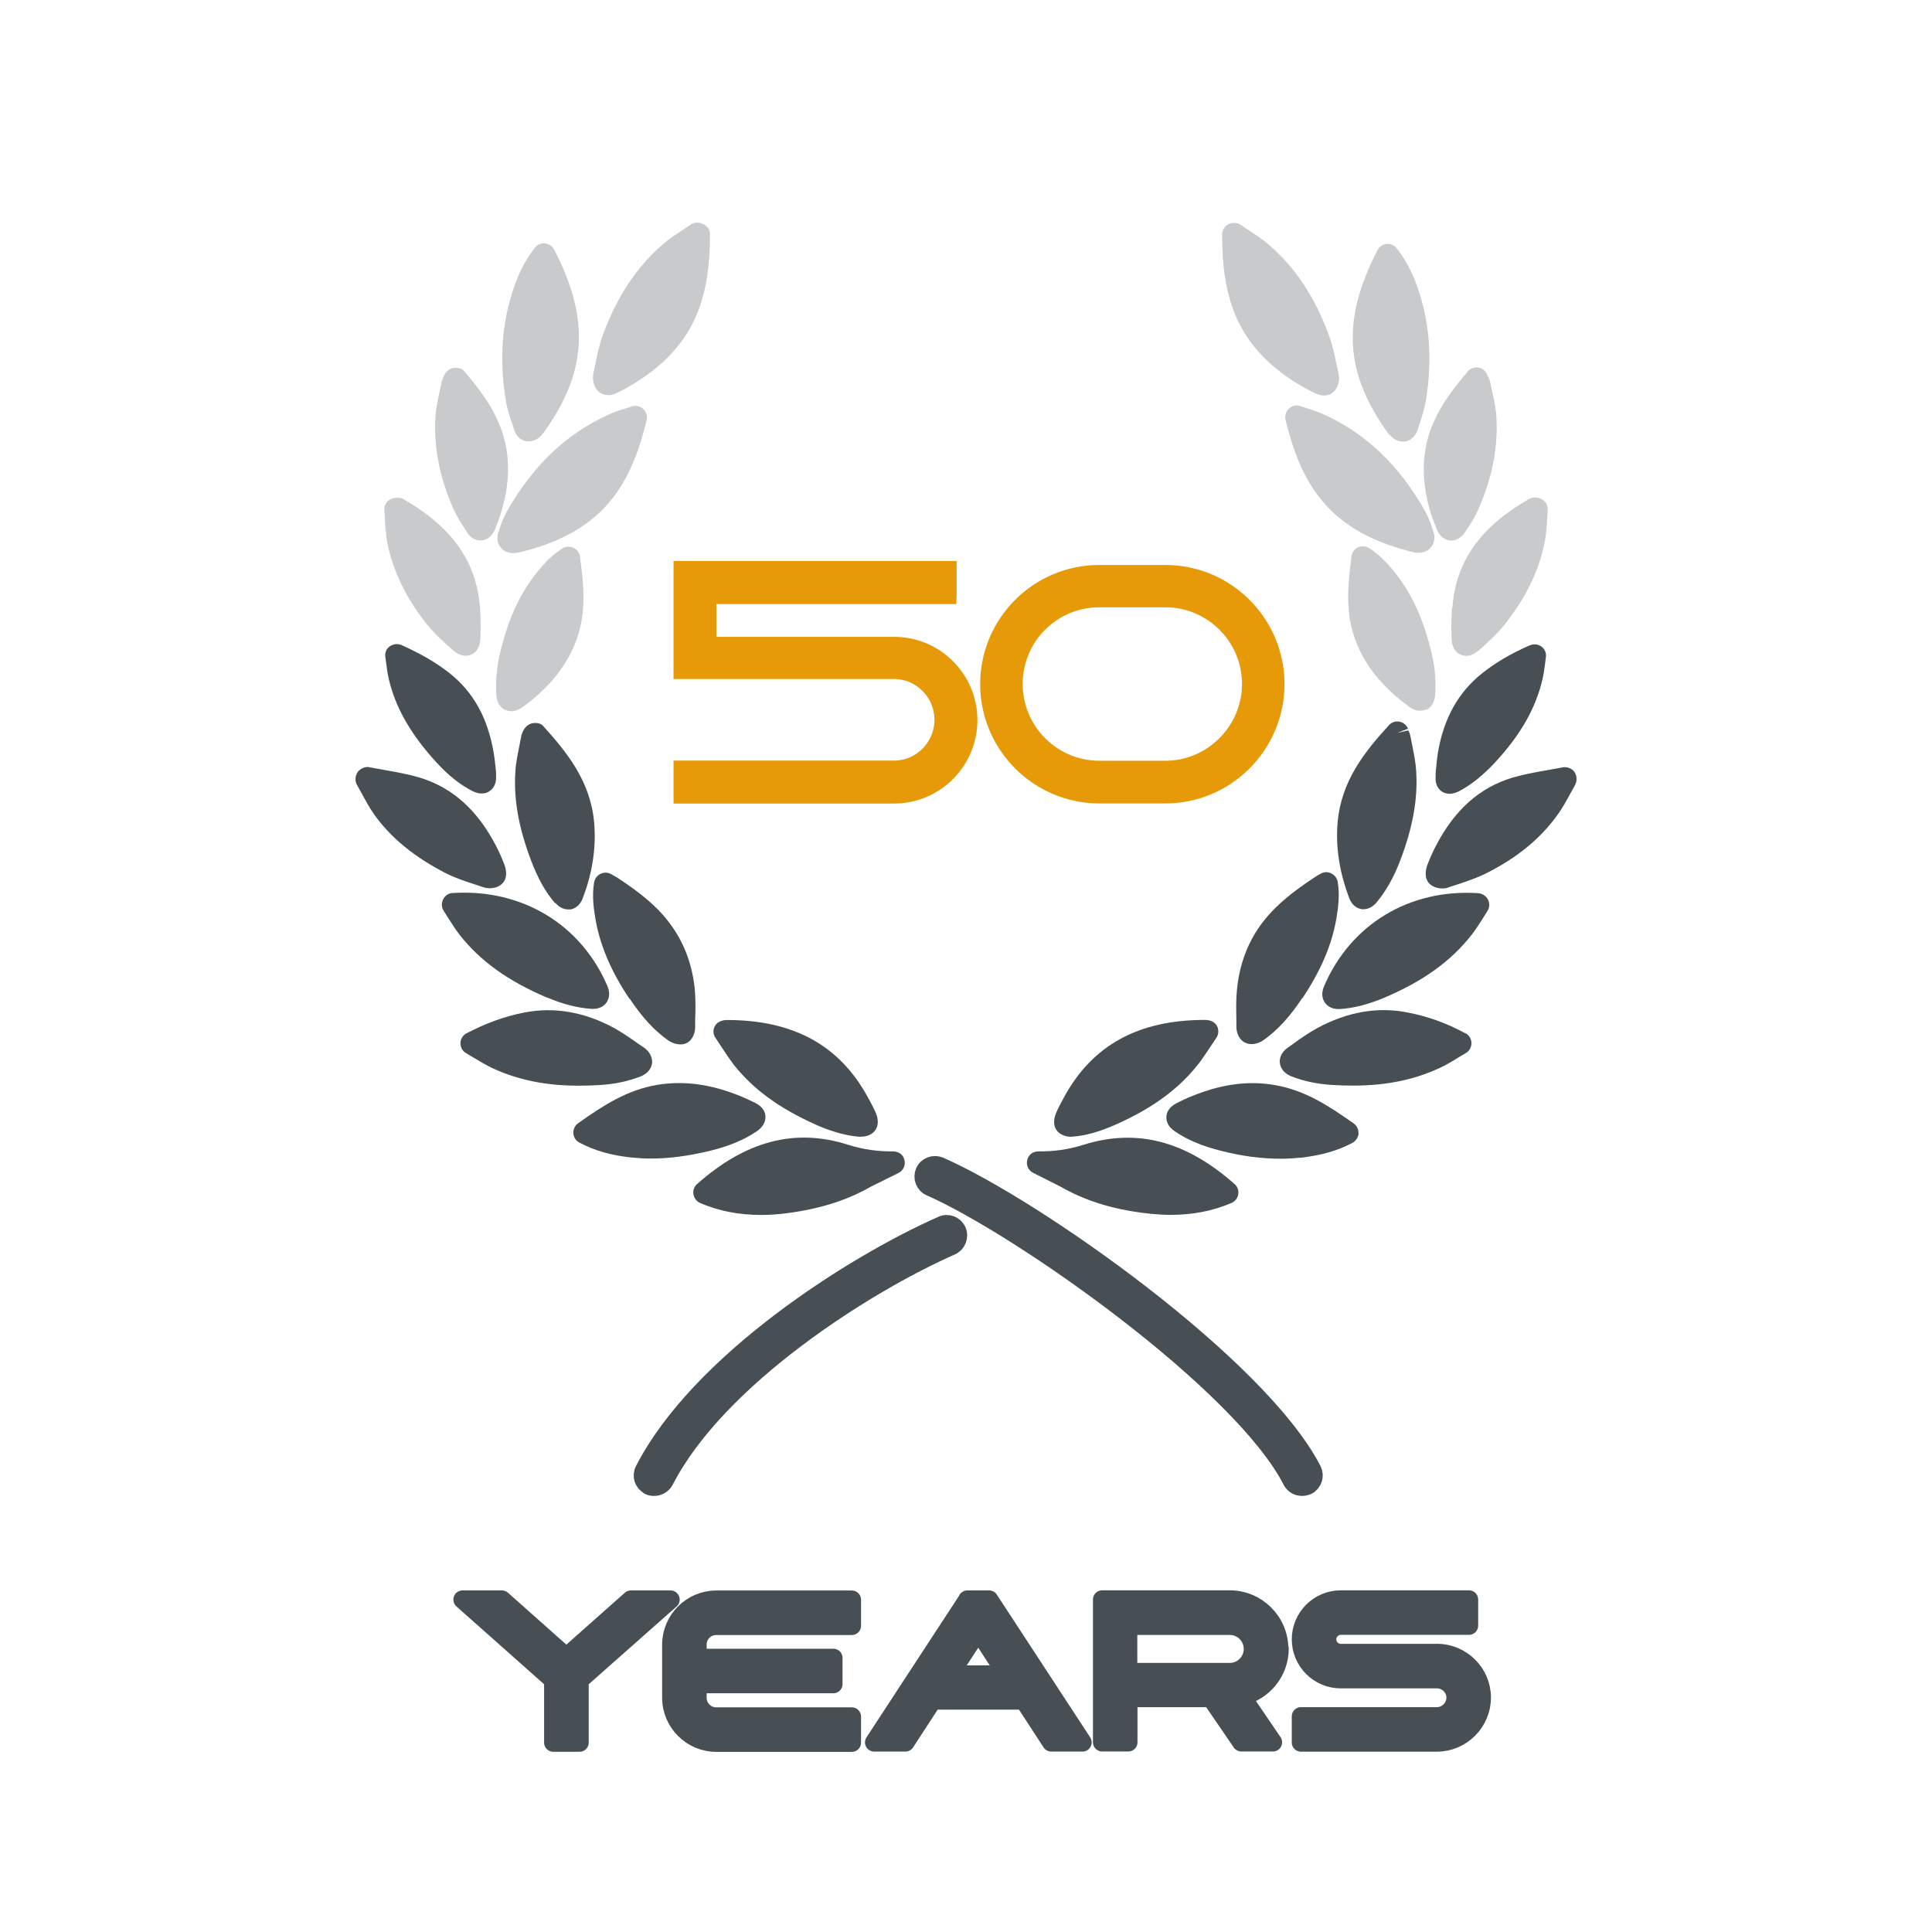 <?xml version="1.0" encoding="UTF-8"?><svg id="a" xmlns="http://www.w3.org/2000/svg" viewBox="0 0 210 210"><defs><style>.b,.c,.d{fill:#484f54;}.e{fill:#e79a08;stroke:#e79a08;stroke-miterlimit:10;}.e,.c{stroke-width:2px;}.c{stroke:#484f54;stroke-linecap:round;stroke-linejoin:round;}.d{opacity:.3;}</style></defs><path class="e" d="M102.98,64.65v-2.67h-28.77v10.83h22.98c2.96,0,5.38,2.44,5.38,5.43s-2.42,5.43-5.38,5.43h-22.98v2.67h22.98c4.45,0,8.05-3.63,8.05-8.07s-3.6-8.05-8.05-8.05h-20.32v-5.56s26.11,0,26.11,0Z"/><polygon class="c" points="61.56 180.1 54.55 173.87 50.28 173.87 60.14 182.62 60.14 189.41 62.99 189.41 62.99 182.62 72.88 173.87 68.58 173.87 61.56 180.1"/><path class="c" d="M72.97,178.75v5.79c0,2.68,2.2,4.88,4.88,4.88h14.74v-2.84h-14.74c-1.13,0-2.04-.91-2.04-2.04v-1.49h14.77v-2.84h-14.77v-1.45c0-1.13,.91-2.04,2.04-2.04h14.74v-2.84h-14.74c-2.68,0-4.88,2.2-4.88,4.88h0Z"/><path class="c" d="M105.17,173.87l-10.15,15.52h3.39l2.97-4.56h9.92l2.97,4.56h3.39l-10.15-15.52s-2.36,0-2.36,0Zm-1.94,8.15l3.1-4.75,3.1,4.75h-6.21Z"/><path class="c" d="M139.04,179.23c0-2.97-2.42-5.37-5.37-5.37h-13.87v15.52h2.84v-4.82h8.99l3.3,4.82h3.43l-3.39-4.98c2.36-.58,4.11-2.68,4.11-5.2l-.03,.03Zm-5.37,2.52h-11.05v-5.04h11.05c1.39,0,2.52,1.13,2.52,2.52s-1.13,2.52-2.52,2.52Z"/><path class="c" d="M156.18,179.68h-10.44c-.81,0-1.49-.68-1.49-1.49s.68-1.49,1.49-1.49h13.93v-2.84h-13.93c-2.39,0-4.33,1.94-4.33,4.33s1.94,4.33,4.33,4.33h10.44c1.13,0,2.04,.91,2.04,2s-.91,2.04-2.04,2.04h-14.77v2.84h14.77c2.68,0,4.88-2.2,4.88-4.88s-2.2-4.85-4.88-4.85Z"/><path class="e" d="M119.49,86.33h7.18c6.59,0,11.95-5.38,11.95-11.97s-5.36-11.95-11.95-11.95h-7.18c-6.59,0-11.95,5.36-11.95,11.95s5.36,11.97,11.95,11.97Zm0-21.32h7.18c5.15,0,9.33,4.2,9.33,9.33s-4.2,9.35-9.33,9.35h-7.18c-5.15,0-9.33-4.2-9.33-9.35s4.17-9.33,9.33-9.33Z"/><path class="b" d="M75.38,129.83c.07,.42,.35,.77,.74,.94,2.04,.87,4.22,1.29,6.6,1.29,.94,0,1.91-.07,2.9-.2,3.52-.47,6.45-1.39,8.99-2.85l3.05-1.51c.52-.25,.79-.84,.65-1.41s-.57-.92-1.24-.94c-1.64,.02-3.25-.2-4.89-.72-5.76-1.84-11.12-.42-16.41,4.27-.32,.27-.47,.72-.4,1.12v.02Z"/><path class="d" d="M66.04,42.96c.47,0,.89-.17,1.12-.3,.62-.3,1.24-.65,1.84-1.02,3.52-2.18,5.81-4.84,7-8.14,.82-2.26,1.17-4.77,1.17-8.09,0-.94-1.29-1.54-2.06-1.02-.3,.2-.62,.42-.92,.62-.72,.47-1.46,.94-2.13,1.54-2.83,2.43-4.96,5.63-6.5,9.78-.42,1.12-.65,2.23-.87,3.35l-.2,.92c-.12,.6,.02,1.46,.57,1.96,.3,.27,.65,.37,.99,.37v.02Z"/><path class="b" d="M51.67,96.15l.92,.3c.2,.07,.42,.1,.62,.1,.5,0,.99-.15,1.32-.45,.77-.67,.42-1.79,.3-2.11-.27-.7-.57-1.39-.92-2.06-2.04-3.92-4.77-6.35-8.32-7.42-1.27-.37-2.58-.6-3.82-.82-.55-.1-1.09-.2-1.64-.3-.37-.07-.74,.07-1.04,.3-.3,.25-.45,.65-.45,1.02,0,.22,.05,.42,.17,.62,.17,.32,.35,.65,.52,.94,.4,.74,.82,1.51,1.32,2.23,1.86,2.61,4.44,4.69,7.84,6.43,1.04,.52,2.11,.87,3.18,1.22Z"/><path class="d" d="M55.77,46.33l.12,.4c.32,.97,1.04,1.19,1.34,1.24h.25c.37,0,.94-.12,1.49-.79,.17-.2,.32-.42,.47-.65,4.39-6.38,4.62-11.99,.79-19.41-.2-.37-.57-.62-.99-.67-.42-.02-.82,.12-1.09,.47-.94,1.19-1.69,2.58-2.26,4.24-1.34,3.82-1.64,7.87-.92,12.31,.15,.99,.47,1.94,.79,2.83v.02Z"/><path class="d" d="M55.74,60.11h.32c.3-.05,.57-.12,.99-.22,8.66-2.26,11.57-7.32,13.23-14.22,.1-.45-.02-.89-.37-1.22s-.82-.4-1.24-.27l-.77,.25c-.6,.17-1.14,.35-1.66,.6-4.62,2.06-8.27,5.51-11.14,10.55-.37,.67-.62,1.34-.84,2.01l-.07,.22c-.22,.62-.15,1.24,.25,1.71,.32,.4,.79,.6,1.34,.6h-.02Z"/><path class="b" d="M70.76,125.93c2.04,0,4.19-.3,6.53-.87,2.06-.52,3.65-1.19,4.99-2.11,.79-.55,.94-1.17,.92-1.61s-.25-1.04-1.12-1.46c-.55-.27-1.12-.55-1.69-.77-3.18-1.29-6.11-1.66-8.96-1.19-3.25,.55-5.83,2.21-8.59,4.17-.35,.25-.55,.67-.52,1.09,.02,.42,.27,.82,.67,1.02,1.64,.87,3.4,1.37,5.58,1.61,.72,.07,1.46,.12,2.21,.12h-.02Z"/><path class="b" d="M59.51,108.44c1.71,.72,3.28,1.12,4.79,1.22h.17c.84,0,1.27-.42,1.46-.7s.47-.89,.1-1.76c-2.88-6.75-9.33-10.62-16.85-10.13-.45,.02-.82,.3-1.02,.7s-.17,.87,.07,1.24l.52,.82c.4,.62,.77,1.22,1.19,1.76,2.26,2.88,5.31,5.06,9.53,6.85h.02Z"/><path class="b" d="M65.17,117.94c1.69-.1,3.15-.42,4.47-.94,.97-.4,1.19-1.07,1.24-1.44,.02-.3,0-1.04-.84-1.66l-.55-.37c-.84-.6-1.74-1.22-2.68-1.76-3.23-1.76-6.53-2.36-9.83-1.71-2.16,.42-4.19,1.17-6.28,2.26-.4,.22-.65,.62-.65,1.07s.22,.87,.62,1.09l.84,.5c.67,.4,1.32,.79,2.01,1.12,2.78,1.29,5.81,1.91,9.38,1.91,.72,0,1.49-.02,2.26-.07v.02Z"/><path class="b" d="M68.43,108.53c1.39,2.09,2.71,3.5,4.22,4.57,.32,.22,.79,.42,1.29,.42,.17,0,.32,0,.5-.07,.87-.27,1.12-1.27,1.12-1.76v-.84c.05-1.02,.05-2.06-.02-3.1-.25-2.9-1.22-5.44-2.88-7.57-1.49-1.94-3.4-3.33-5.24-4.57-.2-.15-.42-.27-.65-.4l-.3-.17c-.35-.22-.79-.25-1.17-.07s-.65,.52-.72,.92c-.25,1.49-.05,2.88,.15,4.05,.5,2.85,1.71,5.68,3.7,8.64v-.02Z"/><path class="b" d="M60.36,98.13c.5,.6,1.04,.72,1.41,.72h.25c.57-.1,1.04-.52,1.29-1.14,1.09-2.8,1.51-5.61,1.27-8.32-.4-4.47-2.95-7.62-5.56-10.5-.27-.3-.74-.35-1.17-.27s-.82,.45-.99,.84c-.07,.17-.17,.37-.22,.65l-.2,1.02c-.17,.89-.37,1.79-.42,2.73-.2,3,.35,6.08,1.69,9.63,.74,1.96,1.56,3.45,2.63,4.69l.02-.05Z"/><path class="b" d="M93.59,123.55c.55,0,1.19-.17,1.56-.72,.5-.72,.15-1.61,.05-1.86-.27-.6-.57-1.17-.89-1.74-3.08-5.63-8.09-8.36-15.29-8.36-.52,0-1.07,.2-1.32,.67-.22,.4-.2,.89,.07,1.27l.62,.94c.47,.72,.92,1.39,1.41,2.04,2.11,2.63,4.87,4.64,8.71,6.38,1.14,.52,2.9,1.22,4.87,1.39h.2Z"/><path class="d" d="M41.97,58.27c.52,3.3,1.94,6.43,4.37,9.51,.84,1.07,1.84,1.96,2.85,2.85,.5,.45,.97,.65,1.41,.65,.2,0,.4-.05,.6-.12,.65-.27,.97-.89,1.02-1.81,.05-1.27,.02-2.31-.05-3.3-.37-5.01-3.05-8.79-8.36-11.82-.27-.15-.77-.15-1.09-.07-.6,.15-.99,.7-.94,1.29l.05,.82c.02,.67,.07,1.34,.17,1.99l-.02,.02Z"/><path class="d" d="M50.73,57.82c.5,.77,1.09,.92,1.49,.92h.15c.45-.05,1.07-.3,1.46-1.27,.17-.45,.35-.89,.5-1.34,1.12-3.43,1.19-6.48,.2-9.33-.89-2.56-2.51-4.62-4.1-6.48-.27-.32-.77-.37-1.19-.32-.42,.07-.84,.47-.99,.87-.1,.2-.2,.45-.27,.74l-.2,.97c-.2,.89-.4,1.81-.45,2.76-.2,3.25,.47,6.63,1.96,9.98,.4,.87,.89,1.64,1.46,2.51h-.02Z"/><path class="d" d="M54.95,77.16c.12,.05,.35,.15,.65,.15s.67-.1,1.09-.37c3.05-2.18,5.01-4.67,6.03-7.57s.74-5.73,.32-8.86c-.05-.42-.32-.79-.72-.97s-.84-.15-1.19,.07c-1.19,.77-2.01,1.66-2.58,2.38-1.94,2.33-3.25,5.11-4.15,8.79-.4,1.66-.55,3.23-.45,4.77,.07,1.07,.65,1.46,.97,1.64l.02-.02Z"/><path class="b" d="M48.89,73.19c-1.44-1.14-3.1-2.11-5.26-3.08-.42-.17-.89-.12-1.27,.15s-.55,.72-.47,1.17l.1,.77c.07,.57,.15,1.09,.27,1.61,.74,3.15,2.41,6.03,5.16,9.04,1.32,1.44,2.56,2.43,3.92,3.13,.4,.2,.72,.27,1.02,.27,.4,0,.67-.12,.84-.25,.3-.2,.79-.67,.72-1.69v-.37c-.07-.72-.15-1.46-.27-2.18-.65-3.75-2.21-6.55-4.79-8.59l.02,.02Z"/><path class="b" d="M111.66,126.08c-.15,.57,.12,1.14,.65,1.41l3,1.51c2.53,1.46,5.49,2.41,9.04,2.85,.99,.12,1.96,.2,2.9,.2,2.38,0,4.57-.42,6.6-1.29,.4-.17,.67-.52,.74-.94,.07-.42-.07-.84-.4-1.12-5.29-4.69-10.65-6.08-16.41-4.27-1.64,.52-3.25,.74-4.89,.72-.65,0-1.09,.37-1.24,.94v-.02Z"/><path class="d" d="M140.98,41.67c.6,.37,1.22,.7,1.84,1.02,.22,.1,.67,.3,1.12,.3,.35,0,.7-.1,.99-.37,.55-.5,.72-1.37,.57-1.96l-.2-.92c-.22-1.12-.47-2.26-.87-3.35-1.54-4.15-3.67-7.35-6.5-9.78-.7-.6-1.41-1.07-2.13-1.54-.3-.2-.62-.4-.92-.62-.2-.15-.45-.22-.7-.22h-.1c-.67,0-1.24,.55-1.24,1.24,0,3.33,.35,5.81,1.17,8.09,1.19,3.3,3.48,5.96,7,8.14l-.02-.02Z"/><path class="b" d="M170.89,83.66c-.3-.22-.67-.32-1.04-.25-.55,.1-1.09,.2-1.64,.3-1.27,.22-2.56,.45-3.82,.82-3.55,1.07-6.28,3.48-8.32,7.42-.35,.67-.65,1.37-.92,2.06-.12,.32-.47,1.44,.3,2.11,.35,.3,.84,.45,1.32,.45,.22,0,.42-.02,.62-.1l.92-.3c1.04-.35,2.13-.7,3.18-1.22,3.43-1.71,5.98-3.82,7.84-6.43,.52-.72,.94-1.49,1.34-2.23,.17-.32,.35-.65,.52-.94,.1-.2,.17-.4,.17-.62v-.1c0-.37-.17-.72-.45-.97h-.02Z"/><path class="d" d="M151.01,47.2c.52,.67,1.09,.79,1.46,.79h.27c.3-.05,.99-.27,1.34-1.24l.12-.37c.3-.92,.62-1.86,.79-2.85,.72-4.47,.42-8.49-.92-12.31-.57-1.66-1.32-3.03-2.26-4.24-.25-.32-.67-.5-1.09-.47-.42,.05-.79,.3-.99,.67-3.82,7.42-3.6,13.03,.79,19.41,.15,.22,.32,.45,.47,.65v-.02Z"/><path class="d" d="M153.02,59.88c.3,.07,.57,.15,.87,.2h.32c.55,0,1.02-.2,1.34-.6,.37-.47,.47-1.09,.25-1.71l-.07-.22c-.22-.67-.47-1.34-.84-2.01-2.85-5.04-6.5-8.49-11.12-10.55-.52-.22-1.09-.4-1.66-.6l-.77-.25c-.42-.15-.89-.05-1.24,.27-.32,.3-.47,.77-.37,1.22,1.69,6.9,4.57,11.96,13.35,14.25h-.05Z"/><path class="b" d="M147.66,123.2c.02-.42-.17-.84-.52-1.09-2.78-1.96-5.34-3.62-8.59-4.17-2.85-.5-5.78-.1-8.96,1.19-.57,.22-1.14,.5-1.69,.77-.87,.45-1.09,1.04-1.12,1.46-.02,.42,.1,1.07,.92,1.61,1.34,.92,2.93,1.59,4.99,2.11,2.33,.6,4.49,.87,6.53,.87,.74,0,1.49-.05,2.21-.12,2.18-.25,3.95-.74,5.58-1.61,.37-.2,.62-.6,.67-1.02h-.02Z"/><path class="b" d="M160.76,97.09c-7.55-.52-13.97,3.38-16.85,10.13-.37,.89-.1,1.49,.1,1.76s.62,.7,1.46,.7h.17c1.51-.1,3.08-.5,4.79-1.22,4.24-1.79,7.27-3.97,9.53-6.85,.42-.55,.79-1.12,1.19-1.74l.52-.84c.25-.37,.27-.84,.07-1.24s-.6-.65-1.02-.7h.02Z"/><path class="b" d="M159.27,112.31c-2.06-1.12-4.12-1.84-6.28-2.26-3.28-.65-6.58-.05-9.83,1.71-.94,.52-1.84,1.14-2.68,1.76l-.52,.37c-.87,.62-.89,1.37-.84,1.66,.05,.37,.25,1.04,1.24,1.44,1.32,.52,2.78,.84,4.47,.94,.77,.05,1.51,.07,2.26,.07,3.57,0,6.6-.62,9.38-1.91,.7-.32,1.37-.72,2.01-1.12l.84-.5c.4-.22,.62-.65,.62-1.09s-.25-.87-.65-1.07l-.02-.02Z"/><path class="b" d="M141.55,108.53c1.99-2.98,3.2-5.78,3.7-8.64,.2-1.17,.4-2.56,.15-4.05-.07-.4-.35-.74-.72-.92s-.82-.15-1.17,.07l-.3,.17c-.22,.15-.45,.27-.65,.42-1.84,1.24-3.75,2.66-5.24,4.57-1.66,2.13-2.63,4.69-2.88,7.57-.1,1.04-.07,2.11-.05,3.1v.84c0,.5,.27,1.49,1.17,1.76,.15,.05,.32,.07,.47,.07,.5,0,.97-.2,1.29-.42,1.51-1.07,2.83-2.48,4.22-4.57h0Z"/><path class="b" d="M147.95,98.83h.25c.37,0,.89-.12,1.41-.72,1.04-1.24,1.89-2.73,2.63-4.69,1.34-3.55,1.89-6.63,1.69-9.63-.05-.94-.25-1.86-.42-2.73l-.2-1.02c-.05-.27-.15-.47-.22-.65l-1.22,.27,1.17-.45c-.15-.4-.52-.7-.94-.77-.42-.07-.87,.07-1.14,.4-2.61,2.85-5.16,6.03-5.56,10.5-.25,2.71,.2,5.51,1.27,8.32,.35,.89,1.02,1.12,1.29,1.14v.02Z"/><path class="b" d="M116.58,123.55c1.51-.12,3-.55,4.87-1.39,3.85-1.74,6.6-3.75,8.71-6.38,.5-.62,.94-1.32,1.41-2.01l.65-.97c.25-.37,.27-.87,.07-1.27-.25-.47-.77-.67-1.32-.67-7.22,0-12.21,2.73-15.29,8.36-.32,.57-.62,1.14-.89,1.76-.1,.25-.45,1.14,.05,1.86,.37,.52,1.02,.72,1.56,.72h.2l-.02-.02Z"/><path class="d" d="M157.83,66.06c-.07,.99-.1,2.04-.05,3.3,.02,.94,.37,1.54,1.02,1.81,.2,.07,.37,.12,.57,.12,.47,0,.94-.22,1.49-.7,.97-.87,1.96-1.76,2.78-2.83,2.43-3.1,3.87-6.21,4.37-9.51,.1-.65,.12-1.32,.17-1.99l.05-.82c.05-.6-.35-1.14-.94-1.29l-.17-.05c-.3-.07-.62-.02-.89,.12-5.34,3.05-7.99,6.8-8.36,11.82h-.02Z"/><path class="d" d="M155.65,56.14c.15,.45,.32,.89,.5,1.34,.4,1.02,1.09,1.22,1.46,1.27h.15c.4,0,.99-.15,1.54-.99,.5-.74,1.02-1.54,1.39-2.41,1.49-3.38,2.16-6.73,1.96-9.98-.05-.97-.25-1.89-.45-2.78l-.2-.94c-.05-.3-.17-.55-.27-.74l-.1-.22c-.17-.4-.52-.7-.94-.74-.42-.07-.87,.1-1.14,.42-1.59,1.86-3.2,3.92-4.1,6.48-.99,2.85-.92,5.91,.2,9.33v-.02Z"/><path class="d" d="M155.03,77.16c.32-.15,.89-.57,.97-1.64,.1-1.54-.02-3.1-.45-4.77-.89-3.65-2.21-6.45-4.15-8.79-.57-.7-1.39-1.61-2.58-2.38-.35-.22-.82-.27-1.19-.1-.4,.17-.65,.55-.72,.97-.42,3.13-.67,5.96,.32,8.86,1.02,2.9,2.98,5.39,6.03,7.57,.4,.3,.77,.37,1.09,.37s.52-.07,.65-.15l.02,.05Z"/><path class="b" d="M166.35,70.11c-2.16,.94-3.82,1.94-5.26,3.08-2.58,2.06-4.15,4.87-4.79,8.59-.12,.72-.17,1.46-.25,2.21v.35c-.1,1.02,.37,1.49,.67,1.69,.17,.12,.47,.25,.84,.25,.27,0,.62-.07,1.02-.27,1.34-.7,2.58-1.71,3.92-3.13,2.78-3,4.42-5.88,5.16-9.04,.12-.52,.2-1.04,.27-1.61l.1-.77c.07-.45-.1-.89-.47-1.17s-.84-.32-1.27-.15l.05-.02Z"/><path class="c" d="M140.41,160.93c.22,.42,.65,.67,1.12,.67,.2,0,.37-.05,.57-.12,.62-.32,.84-1.07,.55-1.66-5.83-11.34-30.08-28.47-40.51-33.06-.62-.27-1.37,0-1.64,.62s0,1.37,.65,1.64c9.88,4.37,33.81,21.22,39.29,31.95l-.02-.02Z"/><path class="c" d="M70.54,161.48c.17,.1,.37,.12,.57,.12,.45,0,.89-.25,1.12-.67,5.71-11.14,21.77-21.35,31.15-25.49,.62-.27,.92-1.02,.65-1.64s-1.02-.92-1.64-.62c-9.71,4.29-26.36,14.92-32.37,26.63-.32,.62-.07,1.37,.55,1.66h-.02Z"/></svg>